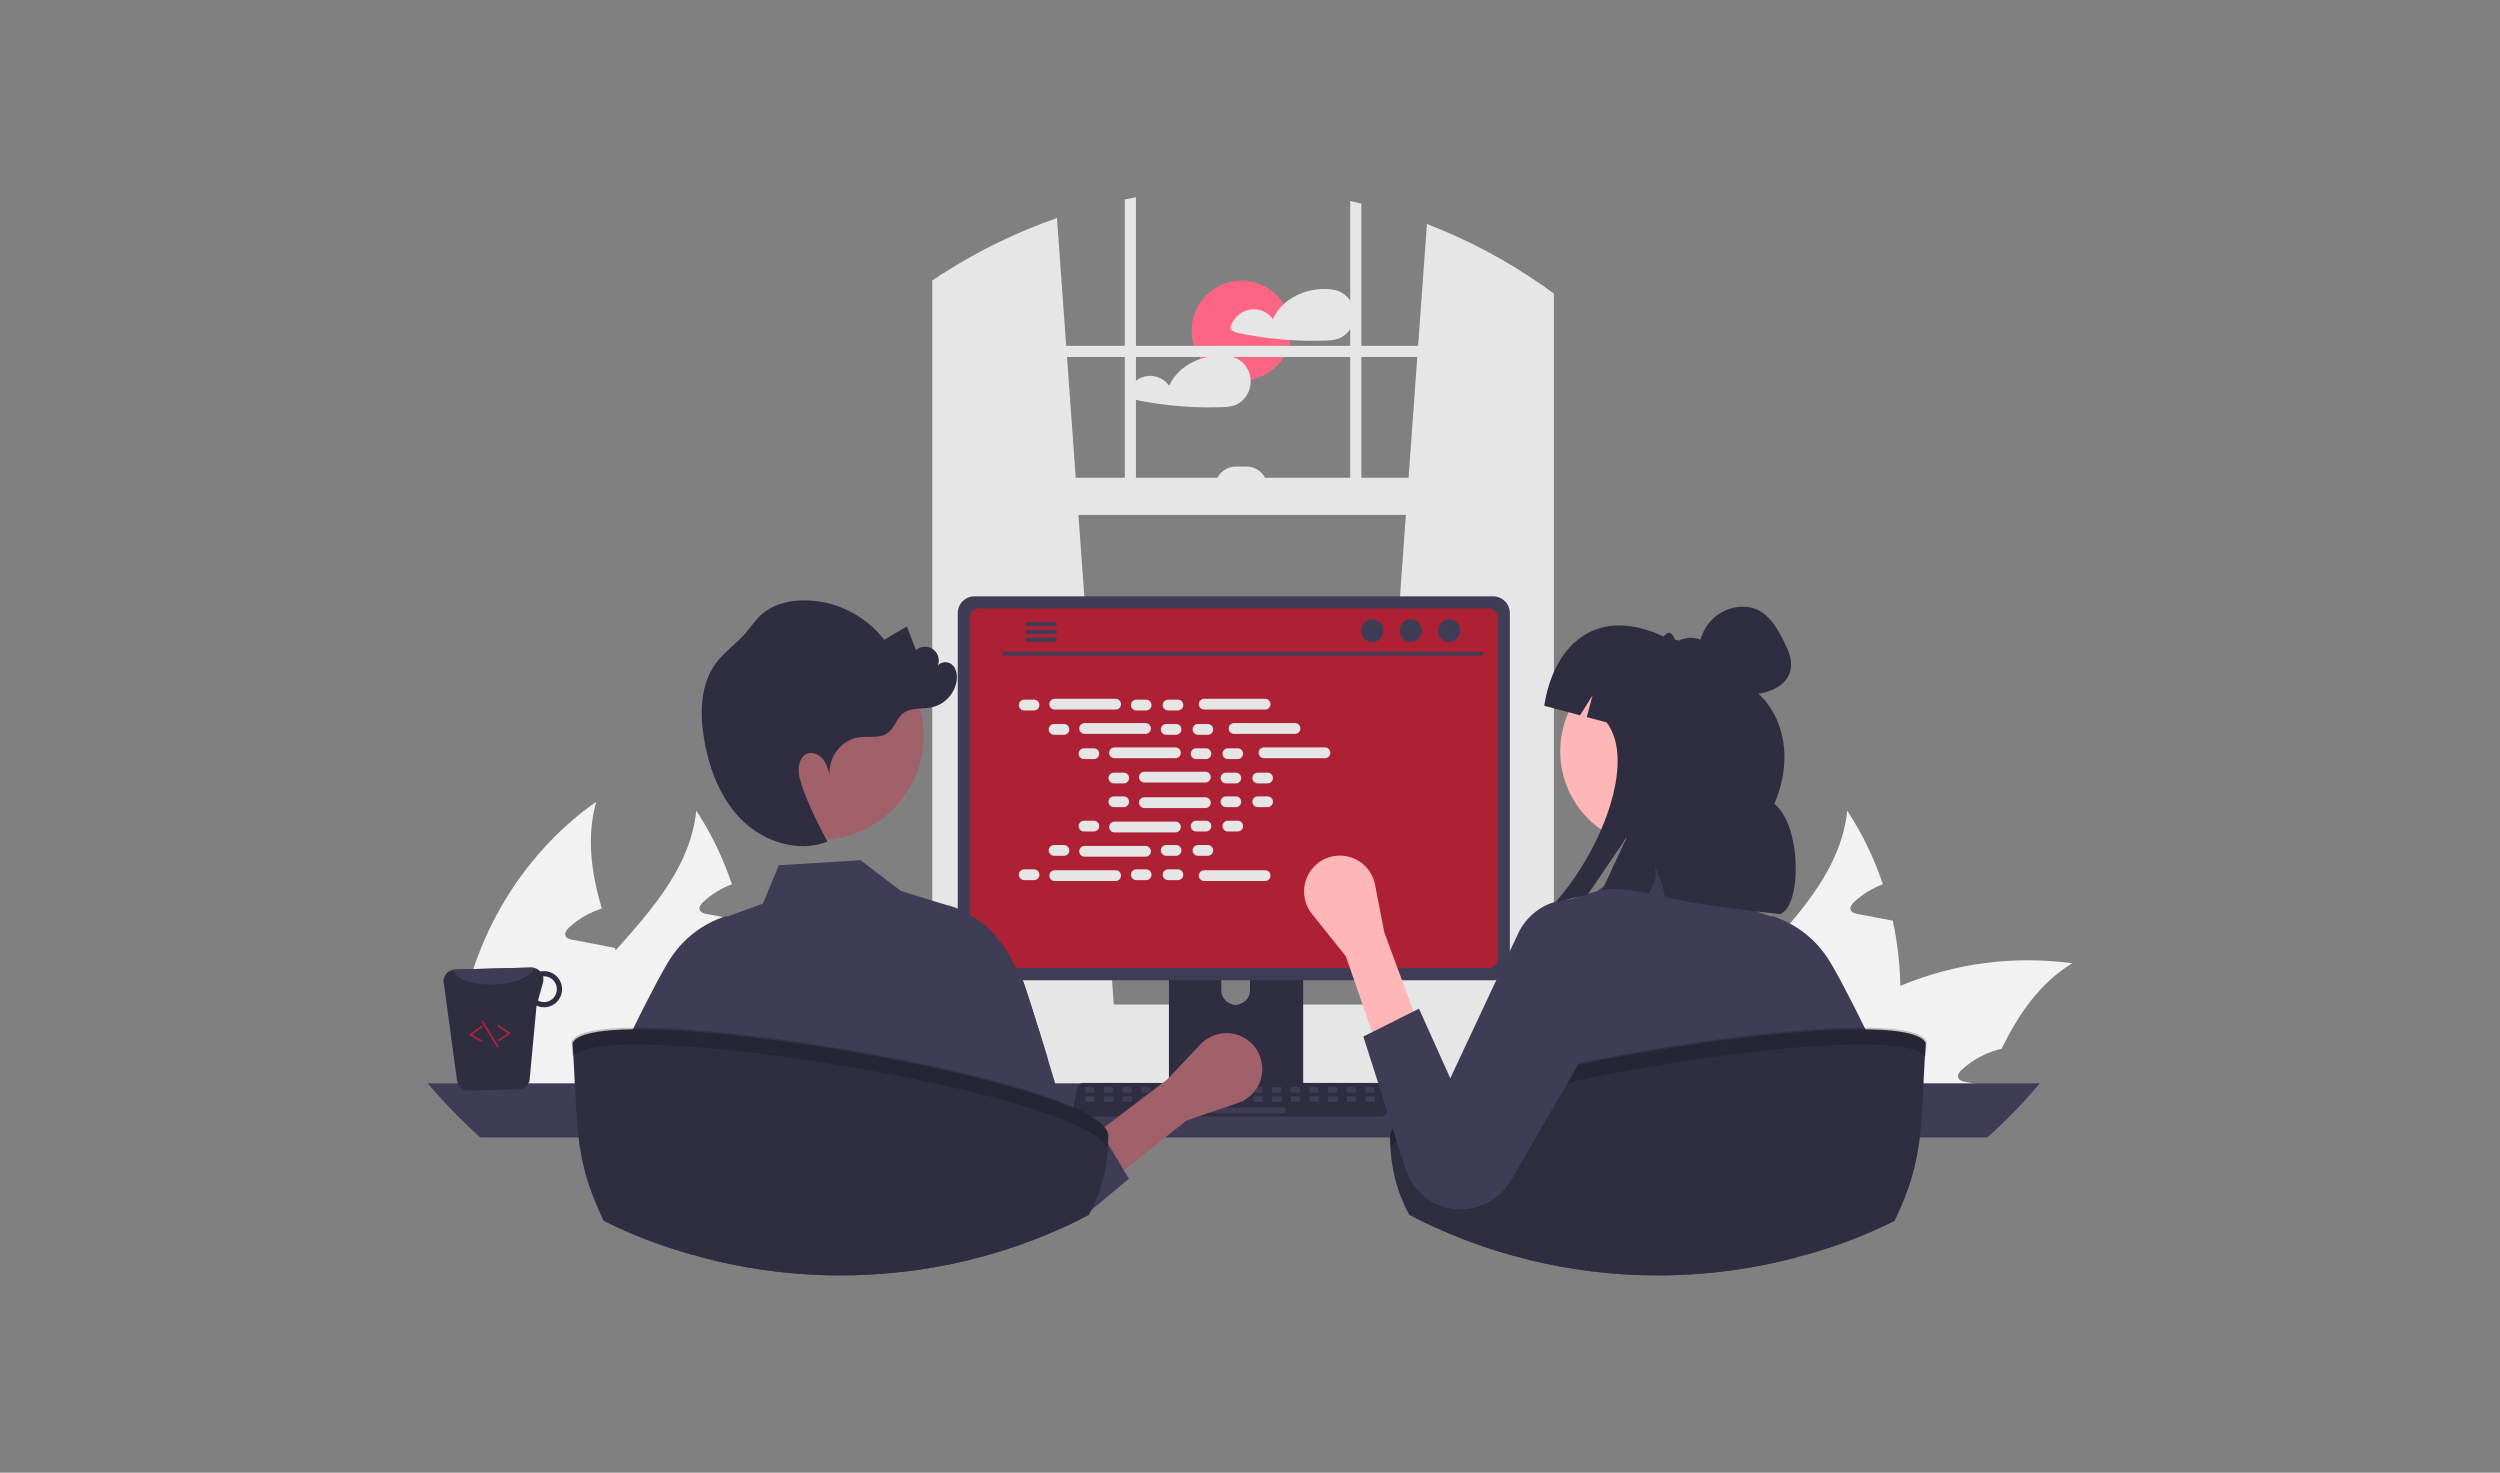 <svg width="640" height="377" viewBox="0 0 640 377" fill="none" xmlns="http://www.w3.org/2000/svg">
<rect x="0" y="0" width="640" height="377" fill="#808080" stroke="none"/>
<g clip-path="url(#clip0_4181_2348)">
<path d="M317.836 97.42C324.889 97.42 330.607 91.695 330.607 84.632C330.607 77.57 324.889 71.844 317.836 71.844C310.782 71.844 305.064 77.57 305.064 84.632C305.064 91.695 310.782 97.42 317.836 97.42Z" fill="#FD6584"/>
<path d="M346.419 78.577C346.059 77.394 345.361 76.343 344.412 75.552C343.463 74.762 342.303 74.267 341.076 74.127C341.048 74.125 341.019 74.125 340.99 74.127C340.956 74.117 340.921 74.109 340.885 74.103C336.609 73.548 331.854 74.899 328.654 77.839C327.466 78.914 326.516 80.225 325.866 81.69C325.272 80.879 324.491 80.224 323.588 79.784C322.685 79.343 321.689 79.129 320.685 79.161C319.391 79.247 318.154 79.73 317.144 80.545C316.134 81.36 315.4 82.468 315.041 83.716C315.002 83.868 315.013 84.029 315.072 84.175C315.131 84.321 315.236 84.444 315.371 84.525C315.756 84.855 316.213 85.088 316.706 85.205C317.763 85.43 318.829 85.636 319.896 85.823C321.982 86.187 324.078 86.483 326.186 86.709C327.578 86.858 328.973 86.976 330.371 87.064C333.26 87.246 336.164 87.289 339.058 87.198C340.493 87.15 341.87 87.102 343.181 86.47C344.136 85.999 344.952 85.288 345.549 84.406C346.11 83.557 346.479 82.595 346.63 81.588C346.78 80.581 346.708 79.553 346.419 78.577Z" fill="#E6E6E6"/>
<path d="M320.145 97.208C320.121 96.672 320.031 96.141 319.877 95.627C319.515 94.445 318.816 93.394 317.866 92.603C316.916 91.813 315.757 91.317 314.529 91.178C314.502 91.175 314.475 91.175 314.448 91.178C314.412 91.168 314.375 91.159 314.338 91.154C311.971 90.864 309.57 91.111 307.312 91.877C303.839 93.041 300.792 95.388 299.324 98.74C298.73 97.928 297.947 97.274 297.044 96.833C296.14 96.393 295.143 96.179 294.139 96.211C292.844 96.297 291.608 96.781 290.598 97.596C289.587 98.411 288.853 99.518 288.494 100.766C288.457 100.919 288.469 101.079 288.528 101.224C288.588 101.37 288.691 101.493 288.824 101.576C289.21 101.904 289.667 102.137 290.159 102.256C291.221 102.481 292.283 102.687 293.354 102.874C295.44 103.238 297.535 103.533 299.639 103.76C303.915 104.219 308.217 104.382 312.516 104.248C313.946 104.2 315.328 104.152 316.639 103.52C317.592 103.05 318.407 102.338 319.002 101.456C319.84 100.205 320.242 98.711 320.145 97.208Z" fill="#E6E6E6"/>
<path d="M486.481 252.379C486.665 261.098 485.463 269.791 482.921 278.133C482.832 278.436 482.725 278.739 482.618 279.042H430.216C430.965 275.348 432.154 271.758 433.758 268.348C438.119 259.08 445.239 251.149 452.27 243.271C461.953 232.417 471.405 221.652 472.9 207.537C476.738 213.396 479.801 219.728 482.013 226.375C479.305 227.38 476.82 228.906 474.698 230.867C474.11 231.419 473.487 232.221 473.79 232.988C474.075 233.629 474.858 233.843 475.552 233.986C477.225 234.307 478.898 234.627 480.571 234.93C481.889 235.198 483.224 235.447 484.559 235.697C485.732 241.183 486.376 246.769 486.481 252.379Z" fill="#F2F2F2"/>
<path d="M530.5 246.604C522.099 251.72 516.759 259.633 512.398 268.491C508.603 269.357 505.099 271.2 502.234 273.838C501.629 274.39 501.006 275.192 501.326 275.958C501.593 276.6 502.394 276.814 503.088 276.957C504.744 277.277 506.435 277.598 508.09 277.901C507.93 278.276 507.77 278.668 507.61 279.042H452.074C454.595 275.637 457.387 272.443 460.422 269.489C461.081 268.829 461.757 268.206 462.452 267.564C469.531 261.158 477.66 256.021 486.481 252.379C500.378 246.562 515.575 244.568 530.5 246.604Z" fill="#F2F2F2"/>
<path d="M461.33 279.042H411.882C411.612 275.077 411.636 271.098 411.953 267.136C413.929 242.665 427.226 219.353 447.286 205.238C444.723 214.381 446.04 223.47 448.71 232.596C448.336 232.72 447.962 232.827 447.624 232.97C444.916 233.974 442.431 235.5 440.309 237.461C439.721 238.014 439.098 238.816 439.401 239.582C439.668 240.224 440.469 240.438 441.163 240.58C442.836 240.901 444.509 241.222 446.165 241.525C447.5 241.792 448.835 242.042 450.17 242.309C450.792 242.416 451.416 242.541 452.038 242.665C452.127 242.879 452.181 243.075 452.27 243.271C455.403 251.915 458.82 260.631 460.422 269.489C460.819 271.712 461.092 273.955 461.241 276.208C461.294 277.153 461.33 278.097 461.33 279.042Z" fill="#F2F2F2"/>
<path d="M191.835 252.379C192.018 261.098 190.817 269.791 188.275 278.133C188.186 278.436 188.079 278.739 187.972 279.042H135.57C136.319 275.348 137.508 271.758 139.112 268.348C143.473 259.08 150.593 251.149 157.624 243.271C167.307 232.417 176.758 221.652 178.254 207.537C182.092 213.396 185.155 219.728 187.367 226.375C184.659 227.38 182.174 228.906 180.051 230.867C179.464 231.419 178.841 232.221 179.144 232.988C179.428 233.629 180.212 233.843 180.906 233.986C182.579 234.307 184.252 234.627 185.925 234.93C187.242 235.198 188.577 235.447 189.912 235.697C191.086 241.183 191.73 246.769 191.835 252.379Z" fill="#F2F2F2"/>
<path d="M235.854 246.604C227.452 251.72 222.112 259.633 217.751 268.491C213.956 269.357 210.453 271.2 207.588 273.838C206.982 274.39 206.359 275.192 206.68 275.958C206.947 276.6 207.748 276.814 208.442 276.957C210.097 277.277 211.788 277.598 213.444 277.901C213.283 278.276 213.123 278.668 212.963 279.042H157.428C159.949 275.637 162.741 272.443 165.776 269.489C166.434 268.829 167.111 268.206 167.805 267.564C174.884 261.158 183.013 256.021 191.835 252.379C205.732 246.562 220.929 244.568 235.854 246.604Z" fill="#F2F2F2"/>
<path d="M166.684 279.042H117.236C116.966 275.077 116.989 271.098 117.307 267.136C119.283 242.665 132.579 219.353 152.639 205.238C150.076 214.381 151.393 223.47 154.063 232.596C153.69 232.72 153.316 232.827 152.978 232.97C150.27 233.974 147.784 235.5 145.662 237.461C145.075 238.014 144.452 238.816 144.754 239.582C145.021 240.224 145.822 240.438 146.516 240.58C148.19 240.901 149.863 241.222 151.518 241.525C152.853 241.792 154.188 242.042 155.523 242.309C156.146 242.416 156.769 242.541 157.392 242.665C157.481 242.879 157.534 243.075 157.623 243.271C160.756 251.915 164.174 260.631 165.776 269.489C166.172 271.712 166.446 273.955 166.595 276.208C166.648 277.153 166.684 278.097 166.684 279.042Z" fill="#F2F2F2"/>
<path d="M350.771 258.255L394.953 262.182L395.427 262.225V73.456C395.269 73.346 395.111 73.235 394.953 73.125C385.745 66.676 375.784 61.378 365.292 57.349L363.035 88.528L362.829 91.382L360.595 122.303L359.906 131.815L350.852 257.153L350.771 258.255Z" fill="#E6E6E6"/>
<path d="M241.507 69.94C241.192 70.141 240.876 70.343 240.56 70.553V262.225L241.507 262.139L285.212 258.255L285.13 257.153L276.076 131.814L275.387 122.303L273.153 91.382L272.947 88.528L270.58 55.831C260.369 59.374 250.611 64.11 241.507 69.94Z" fill="#E6E6E6"/>
<path d="M240.56 70.553C239.924 70.965 239.288 71.387 238.661 71.813V264.84C238.661 269.663 241.517 273.705 245.334 274.735C245.958 274.904 246.601 274.99 247.247 274.989H389.213C389.858 274.99 390.5 274.904 391.122 274.735C392.541 274.341 393.826 273.57 394.843 272.503C396.782 270.428 397.841 267.681 397.799 264.84V75.17C397.015 74.591 396.225 74.016 395.427 73.456C395.269 73.345 395.111 73.235 394.953 73.125V264.84C394.954 265.461 394.88 266.081 394.733 266.684C394.059 269.534 391.834 271.622 389.213 271.622H247.247C244.081 271.622 241.507 268.581 241.507 264.84V69.94C241.192 70.141 240.876 70.343 240.56 70.553Z" fill="#E6E6E6"/>
<path d="M396.376 88.53H240.083V91.384H396.376V88.53Z" fill="#E6E6E6"/>
<path d="M348.508 52.124C347.561 51.889 346.614 51.669 345.657 51.463V128.96H348.508V52.124Z" fill="#E6E6E6"/>
<path d="M290.803 50.5C289.851 50.677 288.899 50.859 287.952 51.056V128.96H290.803V50.5Z" fill="#E6E6E6"/>
<path d="M209.441 269.994C209.44 271.631 209.753 273.254 210.364 274.773C210.598 275.363 210.878 275.933 211.201 276.478C211.618 277.19 212.101 277.861 212.645 278.48C213.847 279.852 215.327 280.95 216.987 281.702C218.646 282.455 220.447 282.844 222.269 282.844H409.441C412.844 282.844 416.107 281.49 418.513 279.081C420.918 276.672 422.27 273.405 422.27 269.998C422.27 266.592 420.918 263.324 418.513 260.915C416.107 258.507 412.844 257.153 409.441 257.153H222.269C218.869 257.157 215.608 258.51 213.203 260.917C210.799 263.325 209.445 266.589 209.441 269.994Z" fill="#E6E6E6"/>
<path d="M240.083 131.816L395.426 131.816V122.302L240.083 122.302V131.816Z" fill="#E6E6E6"/>
<path d="M324.405 124.681H311.104C311.104 123.293 311.654 121.962 312.634 120.981C313.614 119.999 314.943 119.448 316.329 119.448H319.18C319.866 119.448 320.545 119.584 321.179 119.846C321.813 120.109 322.389 120.495 322.875 120.981C323.36 121.467 323.745 122.043 324.007 122.678C324.27 123.313 324.405 123.993 324.405 124.681Z" fill="#E6E6E6"/>
<path d="M109.5 277.331C113.655 282.261 118.15 286.894 122.95 291.196H508.755C513.556 286.894 518.051 282.261 522.206 277.331H109.5Z" fill="#3F3D56"/>
<path d="M299.246 230.965V280.085H333.613V230.965C333.614 230.611 333.501 230.267 333.292 229.983C333.083 229.698 332.788 229.489 332.451 229.384C332.292 229.332 332.125 229.306 331.958 229.308H300.905C300.688 229.307 300.472 229.35 300.271 229.433C300.07 229.516 299.887 229.638 299.732 229.792C299.578 229.946 299.456 230.128 299.372 230.33C299.289 230.531 299.246 230.747 299.246 230.965ZM312.658 247.843C312.667 246.874 313.057 245.949 313.744 245.267C314.431 244.586 315.359 244.204 316.326 244.204C317.294 244.204 318.222 244.586 318.909 245.267C319.596 245.949 319.986 246.874 319.995 247.843V253.542C319.99 254.513 319.602 255.443 318.914 256.127C318.227 256.812 317.296 257.197 316.326 257.197C315.357 257.197 314.426 256.812 313.739 256.127C313.051 255.443 312.663 254.513 312.658 253.542V247.843Z" fill="#2F2E41"/>
<path d="M299.14 278.514V283.251C299.141 283.496 299.239 283.731 299.411 283.905C299.584 284.079 299.819 284.178 300.064 284.18H332.795C333.04 284.179 333.275 284.08 333.448 283.906C333.621 283.732 333.718 283.496 333.718 283.251V278.514H299.14Z" fill="#3F3D56"/>
<path d="M245.181 156.959V246.645C245.182 247.788 245.636 248.884 246.443 249.692C247.25 250.5 248.344 250.955 249.486 250.956H382.22C383.362 250.955 384.456 250.5 385.263 249.692C386.07 248.884 386.524 247.788 386.525 246.645V156.959C386.522 155.817 386.068 154.723 385.261 153.916C384.454 153.109 383.361 152.655 382.22 152.653H249.486C248.345 152.655 247.252 153.109 246.445 153.916C245.638 154.723 245.184 155.817 245.181 156.959Z" fill="#3F3D56"/>
<path d="M248.295 158.075V245.539C248.296 246.149 248.538 246.735 248.97 247.167C249.401 247.598 249.986 247.841 250.595 247.843H381.115C381.725 247.841 382.31 247.598 382.741 247.167C383.172 246.735 383.415 246.149 383.416 245.539V158.075C383.416 157.463 383.174 156.877 382.742 156.444C382.311 156.011 381.726 155.768 381.115 155.766H250.595C249.985 155.768 249.4 156.011 248.968 156.444C248.537 156.877 248.295 157.463 248.295 158.075Z" fill="#AE2135"/>
<path d="M274.909 285.296C275.041 285.462 275.21 285.597 275.403 285.689C275.595 285.781 275.805 285.828 276.018 285.827H353.669C353.882 285.827 354.091 285.779 354.283 285.688C354.474 285.596 354.643 285.463 354.777 285.298C354.911 285.133 355.006 284.94 355.056 284.733C355.106 284.526 355.109 284.311 355.066 284.103L353.861 278.37C353.811 278.136 353.703 277.919 353.548 277.737C353.392 277.556 353.194 277.416 352.971 277.331C352.809 277.267 352.637 277.235 352.464 277.235H277.219C277.045 277.235 276.873 277.267 276.712 277.331C276.489 277.416 276.291 277.556 276.135 277.737C275.98 277.919 275.872 278.136 275.822 278.37L274.617 284.103C274.574 284.311 274.578 284.526 274.628 284.732C274.679 284.939 274.775 285.131 274.909 285.296Z" fill="#2F2E41"/>
<path d="M349.754 279.704H351.679C351.808 279.704 351.912 279.6 351.912 279.471V278.501C351.912 278.372 351.808 278.268 351.679 278.268H349.754C349.625 278.268 349.52 278.372 349.52 278.501V279.471C349.52 279.6 349.625 279.704 349.754 279.704Z" fill="#3F3D56"/>
<path d="M344.971 279.704H346.895C347.024 279.704 347.129 279.6 347.129 279.471V278.501C347.129 278.372 347.024 278.268 346.895 278.268H344.971C344.842 278.268 344.737 278.372 344.737 278.501V279.471C344.737 279.6 344.842 279.704 344.971 279.704Z" fill="#3F3D56"/>
<path d="M340.188 279.704H342.112C342.241 279.704 342.346 279.6 342.346 279.471V278.501C342.346 278.372 342.241 278.268 342.112 278.268H340.188C340.059 278.268 339.954 278.372 339.954 278.501V279.471C339.954 279.6 340.059 279.704 340.188 279.704Z" fill="#3F3D56"/>
<path d="M335.404 279.704H337.329C337.458 279.704 337.562 279.6 337.562 279.471V278.501C337.562 278.372 337.458 278.268 337.329 278.268H335.404C335.275 278.268 335.171 278.372 335.171 278.501V279.471C335.171 279.6 335.275 279.704 335.404 279.704Z" fill="#3F3D56"/>
<path d="M330.621 279.704H332.546C332.675 279.704 332.779 279.6 332.779 279.471V278.501C332.779 278.372 332.675 278.268 332.546 278.268H330.621C330.492 278.268 330.388 278.372 330.388 278.501V279.471C330.388 279.6 330.492 279.704 330.621 279.704Z" fill="#3F3D56"/>
<path d="M325.838 279.704H327.763C327.892 279.704 327.996 279.6 327.996 279.471V278.501C327.996 278.372 327.892 278.268 327.763 278.268H325.838C325.709 278.268 325.604 278.372 325.604 278.501V279.471C325.604 279.6 325.709 279.704 325.838 279.704Z" fill="#3F3D56"/>
<path d="M321.055 279.704H322.979C323.108 279.704 323.213 279.6 323.213 279.471V278.501C323.213 278.372 323.108 278.268 322.979 278.268H321.055C320.926 278.268 320.821 278.372 320.821 278.501V279.471C320.821 279.6 320.926 279.704 321.055 279.704Z" fill="#3F3D56"/>
<path d="M316.272 279.704H318.196C318.325 279.704 318.43 279.6 318.43 279.471V278.501C318.43 278.372 318.325 278.268 318.196 278.268H316.272C316.143 278.268 316.038 278.372 316.038 278.501V279.471C316.038 279.6 316.143 279.704 316.272 279.704Z" fill="#3F3D56"/>
<path d="M311.488 279.704H313.413C313.542 279.704 313.646 279.6 313.646 279.471V278.501C313.646 278.372 313.542 278.268 313.413 278.268H311.488C311.359 278.268 311.255 278.372 311.255 278.501V279.471C311.255 279.6 311.359 279.704 311.488 279.704Z" fill="#3F3D56"/>
<path d="M306.705 279.704H308.63C308.759 279.704 308.863 279.6 308.863 279.471V278.501C308.863 278.372 308.759 278.268 308.63 278.268H306.705C306.576 278.268 306.472 278.372 306.472 278.501V279.471C306.472 279.6 306.576 279.704 306.705 279.704Z" fill="#3F3D56"/>
<path d="M301.922 279.704H303.847C303.976 279.704 304.08 279.6 304.08 279.471V278.501C304.08 278.372 303.976 278.268 303.847 278.268H301.922C301.793 278.268 301.688 278.372 301.688 278.501V279.471C301.688 279.6 301.793 279.704 301.922 279.704Z" fill="#3F3D56"/>
<path d="M297.139 279.704H299.063C299.192 279.704 299.297 279.6 299.297 279.471V278.501C299.297 278.372 299.192 278.268 299.063 278.268H297.139C297.01 278.268 296.905 278.372 296.905 278.501V279.471C296.905 279.6 297.01 279.704 297.139 279.704Z" fill="#3F3D56"/>
<path d="M292.355 279.704H294.28C294.409 279.704 294.513 279.6 294.513 279.471V278.501C294.513 278.372 294.409 278.268 294.28 278.268H292.355C292.226 278.268 292.122 278.372 292.122 278.501V279.471C292.122 279.6 292.226 279.704 292.355 279.704Z" fill="#3F3D56"/>
<path d="M287.572 279.704H289.497C289.626 279.704 289.73 279.6 289.73 279.471V278.501C289.73 278.372 289.626 278.268 289.497 278.268H287.572C287.443 278.268 287.339 278.372 287.339 278.501V279.471C287.339 279.6 287.443 279.704 287.572 279.704Z" fill="#3F3D56"/>
<path d="M282.789 279.704H284.713C284.842 279.704 284.947 279.6 284.947 279.471V278.501C284.947 278.372 284.842 278.268 284.713 278.268H282.789C282.66 278.268 282.555 278.372 282.555 278.501V279.471C282.555 279.6 282.66 279.704 282.789 279.704Z" fill="#3F3D56"/>
<path d="M278.006 279.704H279.93C280.059 279.704 280.164 279.6 280.164 279.471V278.501C280.164 278.372 280.059 278.268 279.93 278.268H278.006C277.877 278.268 277.772 278.372 277.772 278.501V279.471C277.772 279.6 277.877 279.704 278.006 279.704Z" fill="#3F3D56"/>
<path d="M349.811 282.099H351.735C351.864 282.099 351.969 281.994 351.969 281.865V280.896C351.969 280.767 351.864 280.662 351.735 280.662H349.811C349.682 280.662 349.577 280.767 349.577 280.896V281.865C349.577 281.994 349.682 282.099 349.811 282.099Z" fill="#3F3D56"/>
<path d="M345.027 282.099H346.952C347.081 282.099 347.186 281.994 347.186 281.865V280.896C347.186 280.767 347.081 280.662 346.952 280.662H345.027C344.898 280.662 344.794 280.767 344.794 280.896V281.865C344.794 281.994 344.898 282.099 345.027 282.099Z" fill="#3F3D56"/>
<path d="M340.244 282.099H342.169C342.298 282.099 342.402 281.994 342.402 281.865V280.896C342.402 280.767 342.298 280.662 342.169 280.662H340.244C340.115 280.662 340.011 280.767 340.011 280.896V281.865C340.011 281.994 340.115 282.099 340.244 282.099Z" fill="#3F3D56"/>
<path d="M335.461 282.099H337.386C337.515 282.099 337.619 281.994 337.619 281.865V280.896C337.619 280.767 337.515 280.662 337.386 280.662H335.461C335.332 280.662 335.228 280.767 335.228 280.896V281.865C335.228 281.994 335.332 282.099 335.461 282.099Z" fill="#3F3D56"/>
<path d="M330.678 282.099H332.602C332.731 282.099 332.836 281.994 332.836 281.865V280.896C332.836 280.767 332.731 280.662 332.602 280.662H330.678C330.549 280.662 330.444 280.767 330.444 280.896V281.865C330.444 281.994 330.549 282.099 330.678 282.099Z" fill="#3F3D56"/>
<path d="M325.895 282.099H327.819C327.948 282.099 328.053 281.994 328.053 281.865V280.896C328.053 280.767 327.948 280.662 327.819 280.662H325.895C325.766 280.662 325.661 280.767 325.661 280.896V281.865C325.661 281.994 325.766 282.099 325.895 282.099Z" fill="#3F3D56"/>
<path d="M321.111 282.099H323.036C323.165 282.099 323.269 281.994 323.269 281.865V280.896C323.269 280.767 323.165 280.662 323.036 280.662H321.111C320.982 280.662 320.878 280.767 320.878 280.896V281.865C320.878 281.994 320.982 282.099 321.111 282.099Z" fill="#3F3D56"/>
<path d="M316.328 282.099H318.253C318.382 282.099 318.486 281.994 318.486 281.865V280.896C318.486 280.767 318.382 280.662 318.253 280.662H316.328C316.199 280.662 316.094 280.767 316.094 280.896V281.865C316.094 281.994 316.199 282.099 316.328 282.099Z" fill="#3F3D56"/>
<path d="M311.545 282.099H313.469C313.598 282.099 313.703 281.994 313.703 281.865V280.896C313.703 280.767 313.598 280.662 313.469 280.662H311.545C311.416 280.662 311.311 280.767 311.311 280.896V281.865C311.311 281.994 311.416 282.099 311.545 282.099Z" fill="#3F3D56"/>
<path d="M306.762 282.099H308.686C308.815 282.099 308.92 281.994 308.92 281.865V280.896C308.92 280.767 308.815 280.662 308.686 280.662H306.762C306.633 280.662 306.528 280.767 306.528 280.896V281.865C306.528 281.994 306.633 282.099 306.762 282.099Z" fill="#3F3D56"/>
<path d="M301.978 282.099H303.903C304.032 282.099 304.136 281.994 304.136 281.865V280.896C304.136 280.767 304.032 280.662 303.903 280.662H301.978C301.849 280.662 301.745 280.767 301.745 280.896V281.865C301.745 281.994 301.849 282.099 301.978 282.099Z" fill="#3F3D56"/>
<path d="M297.195 282.099H299.12C299.249 282.099 299.353 281.994 299.353 281.865V280.896C299.353 280.767 299.249 280.662 299.12 280.662H297.195C297.066 280.662 296.962 280.767 296.962 280.896V281.865C296.962 281.994 297.066 282.099 297.195 282.099Z" fill="#3F3D56"/>
<path d="M292.412 282.099H294.337C294.466 282.099 294.57 281.994 294.57 281.865V280.896C294.57 280.767 294.466 280.662 294.337 280.662H292.412C292.283 280.662 292.178 280.767 292.178 280.896V281.865C292.178 281.994 292.283 282.099 292.412 282.099Z" fill="#3F3D56"/>
<path d="M287.629 282.099H289.553C289.682 282.099 289.787 281.994 289.787 281.865V280.896C289.787 280.767 289.682 280.662 289.553 280.662H287.629C287.5 280.662 287.395 280.767 287.395 280.896V281.865C287.395 281.994 287.5 282.099 287.629 282.099Z" fill="#3F3D56"/>
<path d="M282.846 282.099H284.77C284.899 282.099 285.004 281.994 285.004 281.865V280.896C285.004 280.767 284.899 280.662 284.77 280.662H282.846C282.717 280.662 282.612 280.767 282.612 280.896V281.865C282.612 281.994 282.717 282.099 282.846 282.099Z" fill="#3F3D56"/>
<path d="M278.062 282.099H279.987C280.116 282.099 280.22 281.994 280.22 281.865V280.896C280.22 280.767 280.116 280.662 279.987 280.662H278.062C277.933 280.662 277.829 280.767 277.829 280.896V281.865C277.829 281.994 277.933 282.099 278.062 282.099Z" fill="#3F3D56"/>
<path d="M310.11 284.973H328.776C328.905 284.973 329.009 284.868 329.009 284.739V283.77C329.009 283.641 328.905 283.536 328.776 283.536H310.11C309.981 283.536 309.876 283.641 309.876 283.77V284.739C309.876 284.868 309.981 284.973 310.11 284.973Z" fill="#3F3D56"/>
<path d="M257.154 167.815H379.281C379.408 167.812 379.529 167.76 379.617 167.669C379.706 167.578 379.756 167.456 379.756 167.329C379.756 167.201 379.706 167.079 379.617 166.988C379.529 166.898 379.408 166.845 379.281 166.842H257.154C257.027 166.845 256.906 166.898 256.817 166.988C256.729 167.079 256.679 167.201 256.679 167.329C256.679 167.456 256.729 167.578 256.817 167.669C256.906 167.76 257.027 167.812 257.154 167.815Z" fill="#3F3D56"/>
<path d="M370.968 164.359C372.539 164.359 373.814 163.055 373.814 161.446C373.814 159.837 372.539 158.533 370.968 158.533C369.396 158.533 368.121 159.837 368.121 161.446C368.121 163.055 369.396 164.359 370.968 164.359Z" fill="#3F3D56"/>
<path d="M361.135 164.359C362.707 164.359 363.982 163.055 363.982 161.446C363.982 159.837 362.707 158.533 361.135 158.533C359.563 158.533 358.289 159.837 358.289 161.446C358.289 163.055 359.563 164.359 361.135 164.359Z" fill="#3F3D56"/>
<path d="M351.303 164.359C352.875 164.359 354.149 163.055 354.149 161.446C354.149 159.837 352.875 158.533 351.303 158.533C349.731 158.533 348.457 159.837 348.457 161.446C348.457 163.055 349.731 164.359 351.303 164.359Z" fill="#3F3D56"/>
<path d="M262.553 159.785C262.553 159.853 262.566 159.922 262.592 159.985C262.618 160.049 262.657 160.107 262.705 160.156C262.754 160.205 262.811 160.244 262.875 160.271C262.938 160.297 263.006 160.311 263.075 160.311H270.058C270.196 160.308 270.328 160.251 270.424 160.152C270.521 160.053 270.575 159.92 270.575 159.782C270.575 159.644 270.521 159.511 270.424 159.412C270.328 159.313 270.196 159.256 270.058 159.253H263.075C262.935 159.255 262.802 159.311 262.705 159.411C262.607 159.511 262.553 159.645 262.553 159.785Z" fill="#3F3D56"/>
<path d="M262.553 161.772C262.553 161.841 262.566 161.909 262.592 161.973C262.618 162.037 262.657 162.095 262.705 162.144C262.754 162.193 262.811 162.232 262.875 162.258C262.938 162.285 263.006 162.299 263.075 162.299H270.058C270.197 162.296 270.328 162.239 270.425 162.14C270.521 162.041 270.575 161.908 270.575 161.77C270.575 161.631 270.521 161.499 270.425 161.4C270.328 161.301 270.197 161.244 270.058 161.241H263.075C262.935 161.242 262.802 161.299 262.705 161.399C262.607 161.498 262.553 161.633 262.553 161.772Z" fill="#3F3D56"/>
<path d="M262.553 163.755C262.553 163.895 262.607 164.029 262.705 164.128C262.802 164.228 262.935 164.285 263.075 164.287H270.058C270.196 164.283 270.328 164.226 270.424 164.127C270.521 164.028 270.575 163.896 270.575 163.757C270.575 163.619 270.521 163.486 270.424 163.387C270.328 163.289 270.196 163.231 270.058 163.228H263.075C263.006 163.228 262.938 163.242 262.875 163.269C262.811 163.296 262.754 163.334 262.705 163.383C262.657 163.432 262.618 163.49 262.592 163.554C262.566 163.618 262.553 163.686 262.553 163.755Z" fill="#3F3D56"/>
<path d="M264.712 179.116H262.202C261.441 179.116 260.825 179.734 260.825 180.496C260.825 181.257 261.441 181.875 262.202 181.875H264.712C265.472 181.875 266.089 181.257 266.089 180.496C266.089 179.734 265.472 179.116 264.712 179.116Z" fill="#E6E6E6"/>
<path d="M293.411 179.116H290.902C290.141 179.116 289.524 179.734 289.524 180.496C289.524 181.257 290.141 181.875 290.902 181.875H293.411C294.172 181.875 294.789 181.257 294.789 180.496C294.789 179.734 294.172 179.116 293.411 179.116Z" fill="#E6E6E6"/>
<path d="M301.542 179.116H299.033C298.272 179.116 297.656 179.734 297.656 180.496C297.656 181.257 298.272 181.875 299.033 181.875H301.542C302.303 181.875 302.92 181.257 302.92 180.496C302.92 179.734 302.303 179.116 301.542 179.116Z" fill="#E6E6E6"/>
<path d="M285.605 178.886H270.009C269.248 178.886 268.631 179.504 268.631 180.266C268.631 181.027 269.248 181.645 270.009 181.645H285.605C286.366 181.645 286.982 181.027 286.982 180.266C286.982 179.504 286.366 178.886 285.605 178.886Z" fill="#E6E6E6"/>
<path d="M323.871 178.886H308.275C307.514 178.886 306.897 179.504 306.897 180.266C306.897 181.027 307.514 181.645 308.275 181.645H323.871C324.631 181.645 325.248 181.027 325.248 180.266C325.248 179.504 324.631 178.886 323.871 178.886Z" fill="#E6E6E6"/>
<path d="M272.365 185.342H269.856C269.095 185.342 268.478 185.96 268.478 186.722C268.478 187.484 269.095 188.101 269.856 188.101H272.365C273.126 188.101 273.742 187.484 273.742 186.722C273.742 185.96 273.126 185.342 272.365 185.342Z" fill="#E6E6E6"/>
<path d="M301.064 185.342H298.555C297.794 185.342 297.177 185.96 297.177 186.722C297.177 187.484 297.794 188.101 298.555 188.101H301.064C301.825 188.101 302.442 187.484 302.442 186.722C302.442 185.96 301.825 185.342 301.064 185.342Z" fill="#E6E6E6"/>
<path d="M309.196 185.342H306.686C305.926 185.342 305.309 185.96 305.309 186.722C305.309 187.484 305.926 188.101 306.686 188.101H309.196C309.957 188.101 310.573 187.484 310.573 186.722C310.573 185.96 309.957 185.342 309.196 185.342Z" fill="#E6E6E6"/>
<path d="M293.258 185.112H277.662C276.901 185.112 276.284 185.73 276.284 186.492C276.284 187.254 276.901 187.871 277.662 187.871H293.258C294.019 187.871 294.635 187.254 294.635 186.492C294.635 185.73 294.019 185.112 293.258 185.112Z" fill="#E6E6E6"/>
<path d="M331.524 185.112H315.928C315.167 185.112 314.55 185.73 314.55 186.492C314.55 187.254 315.167 187.871 315.928 187.871H331.524C332.284 187.871 332.901 187.254 332.901 186.492C332.901 185.73 332.284 185.112 331.524 185.112Z" fill="#E6E6E6"/>
<path d="M280.018 191.569H277.509C276.748 191.569 276.131 192.186 276.131 192.948C276.131 193.71 276.748 194.327 277.509 194.327H280.018C280.779 194.327 281.396 193.71 281.396 192.948C281.396 192.186 280.779 191.569 280.018 191.569Z" fill="#E6E6E6"/>
<path d="M308.717 191.569H306.208C305.447 191.569 304.831 192.186 304.831 192.948C304.831 193.71 305.447 194.327 306.208 194.327H308.717C309.478 194.327 310.095 193.71 310.095 192.948C310.095 192.186 309.478 191.569 308.717 191.569Z" fill="#E6E6E6"/>
<path d="M316.849 191.569H314.339C313.579 191.569 312.962 192.186 312.962 192.948C312.962 193.71 313.579 194.327 314.339 194.327H316.849C317.61 194.327 318.226 193.71 318.226 192.948C318.226 192.186 317.61 191.569 316.849 191.569Z" fill="#E6E6E6"/>
<path d="M300.911 191.339H285.315C284.554 191.339 283.938 191.956 283.938 192.718C283.938 193.48 284.554 194.097 285.315 194.097H300.911C301.672 194.097 302.289 193.48 302.289 192.718C302.289 191.956 301.672 191.339 300.911 191.339Z" fill="#E6E6E6"/>
<path d="M339.177 191.339H323.581C322.82 191.339 322.203 191.956 322.203 192.718C322.203 193.48 322.82 194.097 323.581 194.097H339.177C339.938 194.097 340.554 193.48 340.554 192.718C340.554 191.956 339.938 191.339 339.177 191.339Z" fill="#E6E6E6"/>
<path d="M287.671 197.795H285.162C284.401 197.795 283.784 198.412 283.784 199.174C283.784 199.936 284.401 200.554 285.162 200.554H287.671C288.432 200.554 289.049 199.936 289.049 199.174C289.049 198.412 288.432 197.795 287.671 197.795Z" fill="#E6E6E6"/>
<path d="M316.371 197.795H313.861C313.1 197.795 312.484 198.412 312.484 199.174C312.484 199.936 313.1 200.554 313.861 200.554H316.371C317.131 200.554 317.748 199.936 317.748 199.174C317.748 198.412 317.131 197.795 316.371 197.795Z" fill="#E6E6E6"/>
<path d="M324.502 197.795H321.993C321.232 197.795 320.615 198.412 320.615 199.174C320.615 199.936 321.232 200.554 321.993 200.554H324.502C325.263 200.554 325.879 199.936 325.879 199.174C325.879 198.412 325.263 197.795 324.502 197.795Z" fill="#E6E6E6"/>
<path d="M308.564 197.565H292.968C292.207 197.565 291.591 198.182 291.591 198.944C291.591 199.706 292.207 200.324 292.968 200.324H308.564C309.325 200.324 309.942 199.706 309.942 198.944C309.942 198.182 309.325 197.565 308.564 197.565Z" fill="#E6E6E6"/>
<path d="M293.411 222.553H290.902C290.141 222.553 289.524 223.171 289.524 223.932C289.524 224.694 290.141 225.312 290.902 225.312H293.411C294.172 225.312 294.789 224.694 294.789 223.932C294.789 223.171 294.172 222.553 293.411 222.553Z" fill="#E6E6E6"/>
<path d="M301.542 222.553H299.033C298.272 222.553 297.656 223.171 297.656 223.932C297.656 224.694 298.272 225.312 299.033 225.312H301.542C302.303 225.312 302.92 224.694 302.92 223.932C302.92 223.171 302.303 222.553 301.542 222.553Z" fill="#E6E6E6"/>
<path d="M323.871 222.783H308.275C307.514 222.783 306.897 223.401 306.897 224.162C306.897 224.924 307.514 225.542 308.275 225.542H323.871C324.631 225.542 325.248 224.924 325.248 224.162C325.248 223.401 324.631 222.783 323.871 222.783Z" fill="#E6E6E6"/>
<path d="M264.712 222.553H262.202C261.441 222.553 260.825 223.171 260.825 223.932C260.825 224.694 261.441 225.312 262.202 225.312H264.712C265.472 225.312 266.089 224.694 266.089 223.932C266.089 223.171 265.472 222.553 264.712 222.553Z" fill="#E6E6E6"/>
<path d="M285.605 222.783H270.009C269.248 222.783 268.631 223.401 268.631 224.162C268.631 224.924 269.248 225.542 270.009 225.542H285.605C286.366 225.542 286.982 224.924 286.982 224.162C286.982 223.401 286.366 222.783 285.605 222.783Z" fill="#E6E6E6"/>
<path d="M272.365 216.327H269.856C269.095 216.327 268.478 216.944 268.478 217.706C268.478 218.468 269.095 219.085 269.856 219.085H272.365C273.126 219.085 273.742 218.468 273.742 217.706C273.742 216.944 273.126 216.327 272.365 216.327Z" fill="#E6E6E6"/>
<path d="M301.064 216.327H298.555C297.794 216.327 297.177 216.944 297.177 217.706C297.177 218.468 297.794 219.085 298.555 219.085H301.064C301.825 219.085 302.442 218.468 302.442 217.706C302.442 216.944 301.825 216.327 301.064 216.327Z" fill="#E6E6E6"/>
<path d="M309.196 216.327H306.686C305.926 216.327 305.309 216.944 305.309 217.706C305.309 218.468 305.926 219.085 306.686 219.085H309.196C309.957 219.085 310.573 218.468 310.573 217.706C310.573 216.944 309.957 216.327 309.196 216.327Z" fill="#E6E6E6"/>
<path d="M293.258 216.557H277.662C276.901 216.557 276.284 217.174 276.284 217.936C276.284 218.698 276.901 219.315 277.662 219.315H293.258C294.019 219.315 294.635 218.698 294.635 217.936C294.635 217.174 294.019 216.557 293.258 216.557Z" fill="#E6E6E6"/>
<path d="M280.018 210.101H277.509C276.748 210.101 276.131 210.718 276.131 211.48C276.131 212.242 276.748 212.859 277.509 212.859H280.018C280.779 212.859 281.396 212.242 281.396 211.48C281.396 210.718 280.779 210.101 280.018 210.101Z" fill="#E6E6E6"/>
<path d="M308.717 210.101H306.208C305.447 210.101 304.831 210.718 304.831 211.48C304.831 212.242 305.447 212.859 306.208 212.859H308.717C309.478 212.859 310.095 212.242 310.095 211.48C310.095 210.718 309.478 210.101 308.717 210.101Z" fill="#E6E6E6"/>
<path d="M316.849 210.101H314.339C313.579 210.101 312.962 210.718 312.962 211.48C312.962 212.242 313.579 212.859 314.339 212.859H316.849C317.61 212.859 318.226 212.242 318.226 211.48C318.226 210.718 317.61 210.101 316.849 210.101Z" fill="#E6E6E6"/>
<path d="M300.911 210.331H285.315C284.554 210.331 283.938 210.948 283.938 211.71C283.938 212.472 284.554 213.089 285.315 213.089H300.911C301.672 213.089 302.289 212.472 302.289 211.71C302.289 210.948 301.672 210.331 300.911 210.331Z" fill="#E6E6E6"/>
<path d="M287.671 203.874H285.162C284.401 203.874 283.784 204.492 283.784 205.254C283.784 206.015 284.401 206.633 285.162 206.633H287.671C288.432 206.633 289.049 206.015 289.049 205.254C289.049 204.492 288.432 203.874 287.671 203.874Z" fill="#E6E6E6"/>
<path d="M316.371 203.874H313.861C313.1 203.874 312.484 204.492 312.484 205.254C312.484 206.015 313.1 206.633 313.861 206.633H316.371C317.131 206.633 317.748 206.015 317.748 205.254C317.748 204.492 317.131 203.874 316.371 203.874Z" fill="#E6E6E6"/>
<path d="M324.502 203.874H321.993C321.232 203.874 320.615 204.492 320.615 205.254C320.615 206.015 321.232 206.633 321.993 206.633H324.502C325.263 206.633 325.879 206.015 325.879 205.254C325.879 204.492 325.263 203.874 324.502 203.874Z" fill="#E6E6E6"/>
<path d="M308.564 204.104H292.968C292.207 204.104 291.591 204.722 291.591 205.484C291.591 206.245 292.207 206.863 292.968 206.863H308.564C309.325 206.863 309.942 206.245 309.942 205.484C309.942 204.722 309.325 204.104 308.564 204.104Z" fill="#E6E6E6"/>
<path d="M276.871 311.978C276.765 312.031 276.66 312.084 276.555 312.132C275.89 312.462 275.22 312.788 274.546 313.109C272.527 314.071 270.483 314.986 268.414 315.853C262.968 318.134 257.381 320.058 251.687 321.615C250.73 315.642 249.802 301.557 248.913 291.197C248.745 289.248 248.578 287.433 248.41 285.828C248.251 283.722 247.949 281.629 247.506 279.564C247.463 279.402 247.4 279.246 247.32 279.099C247.411 279.928 247.506 282.399 247.597 285.828C247.645 287.433 247.688 289.248 247.736 291.197C247.961 301.169 248.195 314.737 248.43 322.462C247.765 322.625 247.095 322.788 246.425 322.941C246.004 323.042 245.579 323.138 245.153 323.229C244.636 323.344 244.12 323.459 243.603 323.564C243.063 323.679 242.522 323.789 241.982 323.894C233.149 325.632 224.168 326.504 215.167 326.5C214.569 326.5 213.976 326.495 213.378 326.49C213.196 326.49 213.015 326.486 212.828 326.481C212.302 326.471 211.757 326.462 211.202 326.447C200.564 326.153 189.997 324.628 179.709 321.902L180.125 291.197L180.197 285.828L180.226 283.793C179.989 284.448 179.847 285.133 179.805 285.828C179.637 287.136 179.465 288.989 179.293 291.197C178.638 299.703 177.963 313.425 177.265 321.232C168.995 318.875 162.949 316.725 155.391 312.941C155.099 312.797 154.803 312.649 154.511 312.501C154.564 312.132 154.621 311.763 154.674 311.385C155.53 305.427 154.521 297.673 155.468 291.197C156.19 286.202 156.936 281.403 157.687 277.332C158.596 272.432 159.519 268.582 160.433 266.709C161.485 264.549 162.537 262.423 163.556 260.387C163.996 259.511 164.428 258.65 164.852 257.806C165.082 257.351 165.311 256.9 165.536 256.46C166.56 254.453 167.526 252.599 168.411 250.957C169.033 249.802 169.607 248.758 170.133 247.844C170.75 246.766 171.295 245.875 171.745 245.2C175.066 240.159 180.007 236.406 185.75 234.563L185.894 234.524L186.032 234.582L186.19 234.654L195.307 231.315L199.378 221.502L220.285 220.214L223.662 222.785L225.389 224.102L227.23 225.506L230.617 228.087L231.578 228.384L233.008 228.825L242.79 231.833L242.891 231.789L243.034 231.828C248.26 233.503 252.834 236.767 256.121 241.167C256.446 241.589 256.748 242.024 257.039 242.465C257.833 243.643 258.905 245.506 260.168 247.844C260.689 248.806 261.239 249.85 261.818 250.957C262.167 251.622 265.18 261.038 268.112 270.656C270.853 279.66 273.522 288.841 273.871 291.197C273.934 291.633 274.001 292.074 274.063 292.51C274.46 295.235 274.852 297.979 275.23 300.656C275.79 304.627 276.335 308.458 276.856 311.883C276.861 311.916 276.866 311.945 276.871 311.978Z" fill="#3F3D56"/>
<path opacity="0.2" d="M254.714 277.31L250.649 261.604L247.061 275.157L254.714 277.31Z" fill="black"/>
<path d="M117.071 277.128C117.282 277.742 117.682 278.274 118.213 278.647C118.745 279.019 119.38 279.214 120.029 279.202L132.701 278.876C133.354 278.863 133.986 278.639 134.501 278.237C135.017 277.835 135.389 277.276 135.561 276.645L137.355 257.446C137.991 257.734 138.683 257.877 139.382 257.863C140.607 257.832 141.77 257.315 142.614 256.426C143.459 255.537 143.916 254.348 143.885 253.121C143.855 251.894 143.338 250.73 142.45 249.884C141.562 249.038 140.375 248.581 139.15 248.611C138.871 248.61 138.592 248.639 138.319 248.698C138.022 248.376 137.662 248.12 137.26 247.947C136.859 247.774 136.425 247.686 135.988 247.691L116.496 248.195C116.334 248.201 116.173 248.221 116.015 248.254C115.588 248.334 115.182 248.505 114.826 248.754C114.47 249.004 114.172 249.328 113.951 249.703C113.73 250.078 113.592 250.496 113.546 250.929C113.5 251.362 113.547 251.799 113.684 252.213L117.071 277.128ZM137.722 256.142L138.998 251.567C139.143 251.038 139.147 250.481 139.008 249.951C139.07 249.951 139.125 249.921 139.186 249.921C140.061 249.903 140.908 250.233 141.54 250.839C142.172 251.444 142.539 252.277 142.559 253.153C142.58 254.029 142.253 254.877 141.649 255.512C141.046 256.146 140.216 256.516 139.341 256.539C138.776 256.556 138.216 256.419 137.722 256.142Z" fill="#2F2E41"/>
<path d="M116.015 248.254C116.43 250.632 121.099 252.303 126.713 252.013C131.876 251.775 136.097 249.959 136.87 247.808C136.584 247.724 136.286 247.684 135.988 247.691L116.496 248.195C116.334 248.2 116.173 248.22 116.015 248.254Z" fill="#3F3D56"/>
<path d="M127.742 266.577C127.768 266.571 127.792 266.56 127.814 266.546L130.566 264.742C130.6 264.72 130.627 264.691 130.646 264.656C130.665 264.621 130.675 264.582 130.675 264.542C130.675 264.502 130.665 264.463 130.646 264.428C130.627 264.393 130.6 264.363 130.566 264.342L127.706 262.466C127.68 262.448 127.65 262.436 127.62 262.43C127.589 262.424 127.557 262.425 127.526 262.431C127.495 262.437 127.466 262.45 127.44 262.467C127.414 262.485 127.392 262.508 127.374 262.534C127.357 262.561 127.345 262.59 127.339 262.621C127.334 262.652 127.334 262.684 127.34 262.715C127.347 262.745 127.359 262.775 127.377 262.801C127.395 262.827 127.418 262.849 127.444 262.866L129.999 264.542L127.553 266.145C127.505 266.176 127.47 266.223 127.454 266.277C127.438 266.331 127.442 266.39 127.464 266.442C127.487 266.493 127.528 266.536 127.578 266.56C127.629 266.585 127.687 266.591 127.742 266.577Z" fill="#AE2135"/>
<path d="M123.396 266.778C123.442 266.767 123.484 266.741 123.515 266.706C123.547 266.67 123.568 266.626 123.574 266.579C123.581 266.531 123.573 266.483 123.552 266.441C123.531 266.398 123.497 266.362 123.456 266.338L120.92 264.882L123.371 263.059C123.396 263.04 123.418 263.017 123.434 262.99C123.45 262.963 123.461 262.933 123.465 262.902C123.47 262.871 123.468 262.839 123.461 262.808C123.453 262.778 123.439 262.749 123.421 262.724C123.402 262.699 123.378 262.677 123.351 262.661C123.324 262.645 123.295 262.635 123.264 262.63C123.233 262.625 123.201 262.627 123.17 262.635C123.14 262.642 123.111 262.656 123.086 262.675L120.341 264.716C120.309 264.74 120.284 264.771 120.267 264.807C120.25 264.843 120.243 264.883 120.245 264.923C120.247 264.962 120.26 265.001 120.28 265.034C120.301 265.068 120.33 265.096 120.365 265.116L123.218 266.754C123.272 266.785 123.336 266.794 123.396 266.778Z" fill="#AE2135"/>
<path d="M127.469 268.158C127.492 268.152 127.514 268.143 127.534 268.13C127.561 268.114 127.584 268.092 127.603 268.067C127.622 268.042 127.635 268.013 127.642 267.982C127.65 267.952 127.651 267.92 127.646 267.889C127.642 267.858 127.631 267.828 127.614 267.801L123.713 261.379C123.68 261.325 123.627 261.287 123.565 261.272C123.504 261.257 123.439 261.267 123.385 261.3C123.331 261.333 123.292 261.386 123.277 261.448C123.262 261.509 123.272 261.574 123.305 261.629L127.206 268.051C127.232 268.094 127.272 268.128 127.319 268.148C127.367 268.167 127.419 268.171 127.469 268.158Z" fill="#AE2135"/>
<path d="M485.054 312.5C484.762 312.648 484.466 312.796 484.174 312.94C476.617 316.724 470.571 318.874 462.3 321.231C461.602 313.424 460.928 299.702 460.272 291.196C460.1 288.988 459.928 287.135 459.76 285.827C459.718 285.132 459.577 284.447 459.34 283.792L459.368 285.827L459.44 291.196L459.856 321.901C449.569 324.627 439.001 326.152 428.363 326.446C427.809 326.461 427.263 326.47 426.737 326.48C426.551 326.485 426.369 326.489 426.187 326.489C425.589 326.494 424.996 326.499 424.398 326.499C413.188 326.507 402.019 325.151 391.136 322.461C391.37 314.736 391.604 301.168 391.829 291.196C391.877 289.247 391.92 287.432 391.968 285.827C392.059 282.398 392.154 279.927 392.245 279.098C392.165 279.245 392.102 279.401 392.059 279.563C391.616 281.628 391.314 283.721 391.155 285.827C390.987 287.432 390.82 289.247 390.652 291.196C389.763 301.556 388.835 315.641 387.878 321.614C382.184 320.057 376.597 318.133 371.151 315.852C368.281 314.655 365.462 313.363 362.695 311.977C363.221 308.529 363.771 304.664 364.335 300.655C364.775 297.547 365.23 294.352 365.694 291.196C366.411 286.321 390.786 233.671 396.531 231.827L396.675 231.789L396.775 231.832L406.557 228.824L407.987 228.383L408.948 228.086L412.335 225.505L414.176 224.102L415.903 222.784L419.28 220.213L440.188 221.501L444.258 231.314L453.375 234.653L453.533 234.581L453.671 234.523L453.815 234.562C459.558 236.405 464.499 240.158 467.82 245.199C468.27 245.874 468.815 246.765 469.432 247.843C469.958 248.757 470.532 249.801 471.154 250.956C472.039 252.598 473.005 254.452 474.029 256.459C474.254 256.899 474.483 257.35 474.713 257.805C475.139 258.647 475.571 259.508 476.009 260.386C477.028 262.422 478.08 264.548 479.133 266.708C480.046 268.581 480.969 272.431 481.878 277.331C482.629 281.402 483.375 286.201 484.097 291.196C485.045 297.672 484.035 305.426 484.891 311.384C484.944 311.762 485.002 312.131 485.054 312.5Z" fill="#3F3D56"/>
<path d="M423.736 216.69C437.165 216.69 448.052 205.789 448.052 192.342C448.052 178.895 437.165 167.995 423.736 167.995C410.306 167.995 399.419 178.895 399.419 192.342C399.419 205.789 410.306 216.69 423.736 216.69Z" fill="#FFB6B6"/>
<path opacity="0.2" d="M384.85 277.31L388.915 261.604L392.503 275.157L384.85 277.31Z" fill="black"/>
<path d="M493.004 267.077C491.55 287.135 493.056 295.966 485.03 312.504C477.727 316.083 470.121 319.004 462.3 321.231C461.487 321.46 460.672 321.684 459.856 321.901C449.569 324.627 439.001 326.152 428.363 326.446C427.809 326.461 427.263 326.47 426.737 326.48C426.551 326.485 426.369 326.489 426.187 326.489C425.589 326.494 424.996 326.499 424.398 326.499C413.188 326.507 402.019 325.151 391.136 322.461C390.045 322.193 388.959 321.911 387.878 321.614C382.184 320.057 376.597 318.133 371.151 315.852C368.281 314.655 365.462 313.363 362.695 311.977C362.068 311.661 361.441 311.345 360.824 311.02C357.653 305.435 355.85 298.644 355.812 290.483C358.007 276.421 488.154 254.95 493.004 267.077Z" fill="#2F2E41"/>
<path opacity="0.2" d="M493 270.512C493.074 269.27 493.157 267.987 493.254 266.652C488.404 254.525 358.257 275.996 356.062 290.057C356.068 291.347 356.123 292.598 356.215 293.819C361.532 279.94 485.173 259.534 493 270.512Z" fill="black"/>
<path d="M352.575 268.023L363.258 262.675L354.355 238.607L352.009 226.47C351.704 224.893 350.992 223.424 349.942 222.209C348.893 220.995 347.543 220.077 346.029 219.549C344.514 219.02 342.887 218.898 341.311 219.196C339.735 219.494 338.264 220.201 337.046 221.246C335.242 222.795 334.108 224.986 333.886 227.355C333.664 229.725 334.369 232.088 335.854 233.947L344.563 244.847L352.575 268.023Z" fill="#FFB6B6"/>
<path d="M363.257 258.218L349.014 265.349L359.823 299.262C360.6 301.697 361.991 303.89 363.863 305.629C365.735 307.367 368.023 308.592 370.507 309.184C373.569 309.914 376.784 309.648 379.686 308.426C382.587 307.203 385.025 305.087 386.644 302.384L415.308 253.191C417.339 249.801 417.966 245.75 417.055 241.904C416.143 238.057 413.766 234.72 410.431 232.605C408.637 231.467 406.624 230.721 404.523 230.413C402.422 230.106 400.28 230.246 398.236 230.822C396.192 231.399 394.292 232.4 392.661 233.761C391.029 235.121 389.701 236.81 388.765 238.718L371.27 276.045L363.257 258.218Z" fill="#3F3D56"/>
<path d="M209.712 215.01C224.488 215.01 236.467 203.016 236.467 188.22C236.467 173.425 224.488 161.431 209.712 161.431C194.936 161.431 182.957 173.425 182.957 188.22C182.957 203.016 194.936 215.01 209.712 215.01Z" fill="#A0616A"/>
<path d="M183.278 169.759C185.454 166.823 188.581 164.736 190.972 161.974C192.284 160.458 193.374 158.741 194.849 157.385C197.59 154.864 201.423 153.831 205.143 153.702C209.219 153.598 213.263 154.455 216.947 156.206C220.63 157.956 223.851 160.55 226.347 163.779C228.292 162.637 230.236 161.496 232.18 160.355C232.948 162.379 233.716 164.403 234.484 166.427C235.114 165.879 235.918 165.571 236.754 165.559C237.589 165.548 238.401 165.832 239.047 166.363C239.692 166.894 240.129 167.636 240.28 168.459C240.431 169.281 240.286 170.131 239.872 170.856C240.334 169.425 242.454 169.121 243.623 170.067C244.792 171.013 245.105 172.695 244.914 174.188C244.675 175.825 243.952 177.353 242.838 178.576C241.725 179.799 240.271 180.66 238.665 181.049C236.128 181.615 233.175 181.021 231.144 182.645C229.516 183.948 229.025 186.319 227.364 187.579C225.316 189.131 222.423 188.413 219.878 188.756C215.426 189.356 211.9 193.916 212.435 198.382C212.033 196.973 211.609 195.523 210.695 194.378C209.781 193.233 208.241 192.459 206.839 192.88C204.521 193.575 204.142 196.739 204.703 199.095C206.193 205.346 211.84 215.448 211.84 215.448C204.508 218.344 195.773 215.606 190.117 210.111C184.46 204.616 181.514 196.835 180.23 189.049C179.142 182.447 179.296 175.133 183.278 169.759Z" fill="#2F2E41"/>
<path d="M454.208 205.764C459.299 194.079 456.415 183.326 450.21 177.621V177.617C447.77 172.142 444.527 167.918 440.815 166.927C439.022 165.772 437.281 164.417 435.348 163.727C434.448 163.39 433.489 163.239 432.529 163.282C431.569 163.326 430.627 163.564 429.761 163.981L428.776 163.718C427.939 161.577 426.958 161.534 425.868 162.942C421.668 160.983 417.885 160.107 414.517 160.107C403.535 160.107 397.039 169.417 395.317 180.672L404.496 183.12L407.687 178.029L406.214 183.579L411.279 184.925C418.99 194.978 409.763 218.169 398.068 231.071C400.852 230.3 403.624 229.649 406.386 229.117L416.421 214.385L410.203 227.795C413.431 227.321 417.55 227.776 422.051 228.691C423.567 226.708 424.366 224.064 423.581 221.708C424.864 224.193 425.749 226.865 426.203 229.625C435.702 231.948 448.66 233.14 455.643 234.021C461.286 232.177 461.301 211.349 454.208 205.764Z" fill="#2F2E41"/>
<path d="M457.52 166.016C461.249 174.375 453.726 177.97 446.834 177.869C440.607 177.777 435.314 173.397 434.996 167.169C434.843 164.178 435.884 161.249 437.888 159.026C439.892 156.803 442.696 155.469 445.683 155.316C451.902 154.997 454.981 160.322 457.52 166.016Z" fill="#2F2E41"/>
<path d="M284.557 302.092L278.416 291.835L298.836 276.323L307.326 267.347C308.429 266.181 309.819 265.325 311.355 264.865C312.892 264.405 314.523 264.357 316.084 264.726C317.645 265.094 319.082 265.867 320.252 266.966C321.422 268.065 322.283 269.452 322.75 270.989C323.441 273.266 323.222 275.723 322.138 277.841C321.054 279.96 319.191 281.574 316.942 282.343L303.748 286.853L284.557 302.092Z" fill="#A0616A"/>
<path d="M288.996 301.753L279.434 309.732L276.856 311.883L276.555 312.132C275.89 312.462 275.22 312.788 274.546 313.109C272.527 314.072 270.483 314.986 268.414 315.853C262.968 318.134 257.381 320.058 251.687 321.615C250.606 321.912 249.52 322.194 248.43 322.463C247.765 322.625 247.095 322.788 246.425 322.941C246.005 323.042 245.579 323.138 245.153 323.229C244.637 323.344 244.12 323.459 243.603 323.564C243.063 323.679 242.522 323.789 241.982 323.895C240.527 322.509 239.37 320.842 238.578 318.994C237.787 317.147 237.38 315.157 237.38 313.147C237.38 313.018 237.38 312.884 237.385 312.75L238.921 273.318L239.6 255.842C239.704 251.89 241.349 248.135 244.181 245.381C247.013 242.626 250.809 241.09 254.758 241.1C255.217 241.1 255.671 241.124 256.121 241.167C256.446 241.589 256.748 242.025 257.039 242.465C257.833 243.643 258.905 245.506 260.168 247.844C260.689 248.806 261.239 249.85 261.818 250.957C262.167 251.622 265.18 261.038 268.113 270.656L266.821 280.699L264.487 298.803L274.063 292.51L280.807 288.075L281.606 289.411L283.687 292.888L287.705 299.593L288.996 301.753Z" fill="#3F3D56"/>
<path d="M283.754 290.484C283.749 291.298 283.73 292.098 283.687 292.888C283.587 295.068 283.334 297.238 282.931 299.382C282.271 302.983 281.093 306.47 279.434 309.732C279.214 310.168 278.98 310.599 278.741 311.021C278.124 311.346 277.497 311.662 276.871 311.979C276.765 312.031 276.66 312.084 276.555 312.132C273.891 313.458 271.177 314.699 268.414 315.853C262.968 318.134 257.381 320.058 251.687 321.615C250.606 321.912 249.52 322.194 248.43 322.463C246.301 322.989 244.152 323.467 241.982 323.895C233.149 325.632 224.168 326.505 215.167 326.5C214.569 326.5 213.976 326.495 213.378 326.49C213.196 326.49 213.015 326.486 212.828 326.481C212.302 326.471 211.757 326.462 211.202 326.447C200.564 326.153 189.997 324.628 179.709 321.902C178.891 321.687 178.076 321.463 177.265 321.232C169.444 319.005 161.838 316.084 154.535 312.505C146.509 295.968 148.015 287.136 146.561 267.078C149.546 259.611 200.042 264.884 238.92 273.318C249.472 275.608 259.163 278.132 266.821 280.699C274.732 283.347 280.468 286.039 282.716 288.568C283.241 289.091 283.602 289.757 283.754 290.484Z" fill="#2F2E41"/>
<path opacity="0.2" d="M146.564 270.512C146.49 269.27 146.407 267.987 146.31 266.652C151.16 254.525 281.307 275.996 283.502 290.057C283.496 291.347 283.441 292.598 283.349 293.819C278.032 279.94 154.391 259.534 146.564 270.512Z" fill="black"/>
</g>
<defs>
<clipPath id="clip0_4181_2348">
<rect width="421" height="276" fill="white" transform="translate(109.5 50.5)"/>
</clipPath>
</defs>
</svg>
